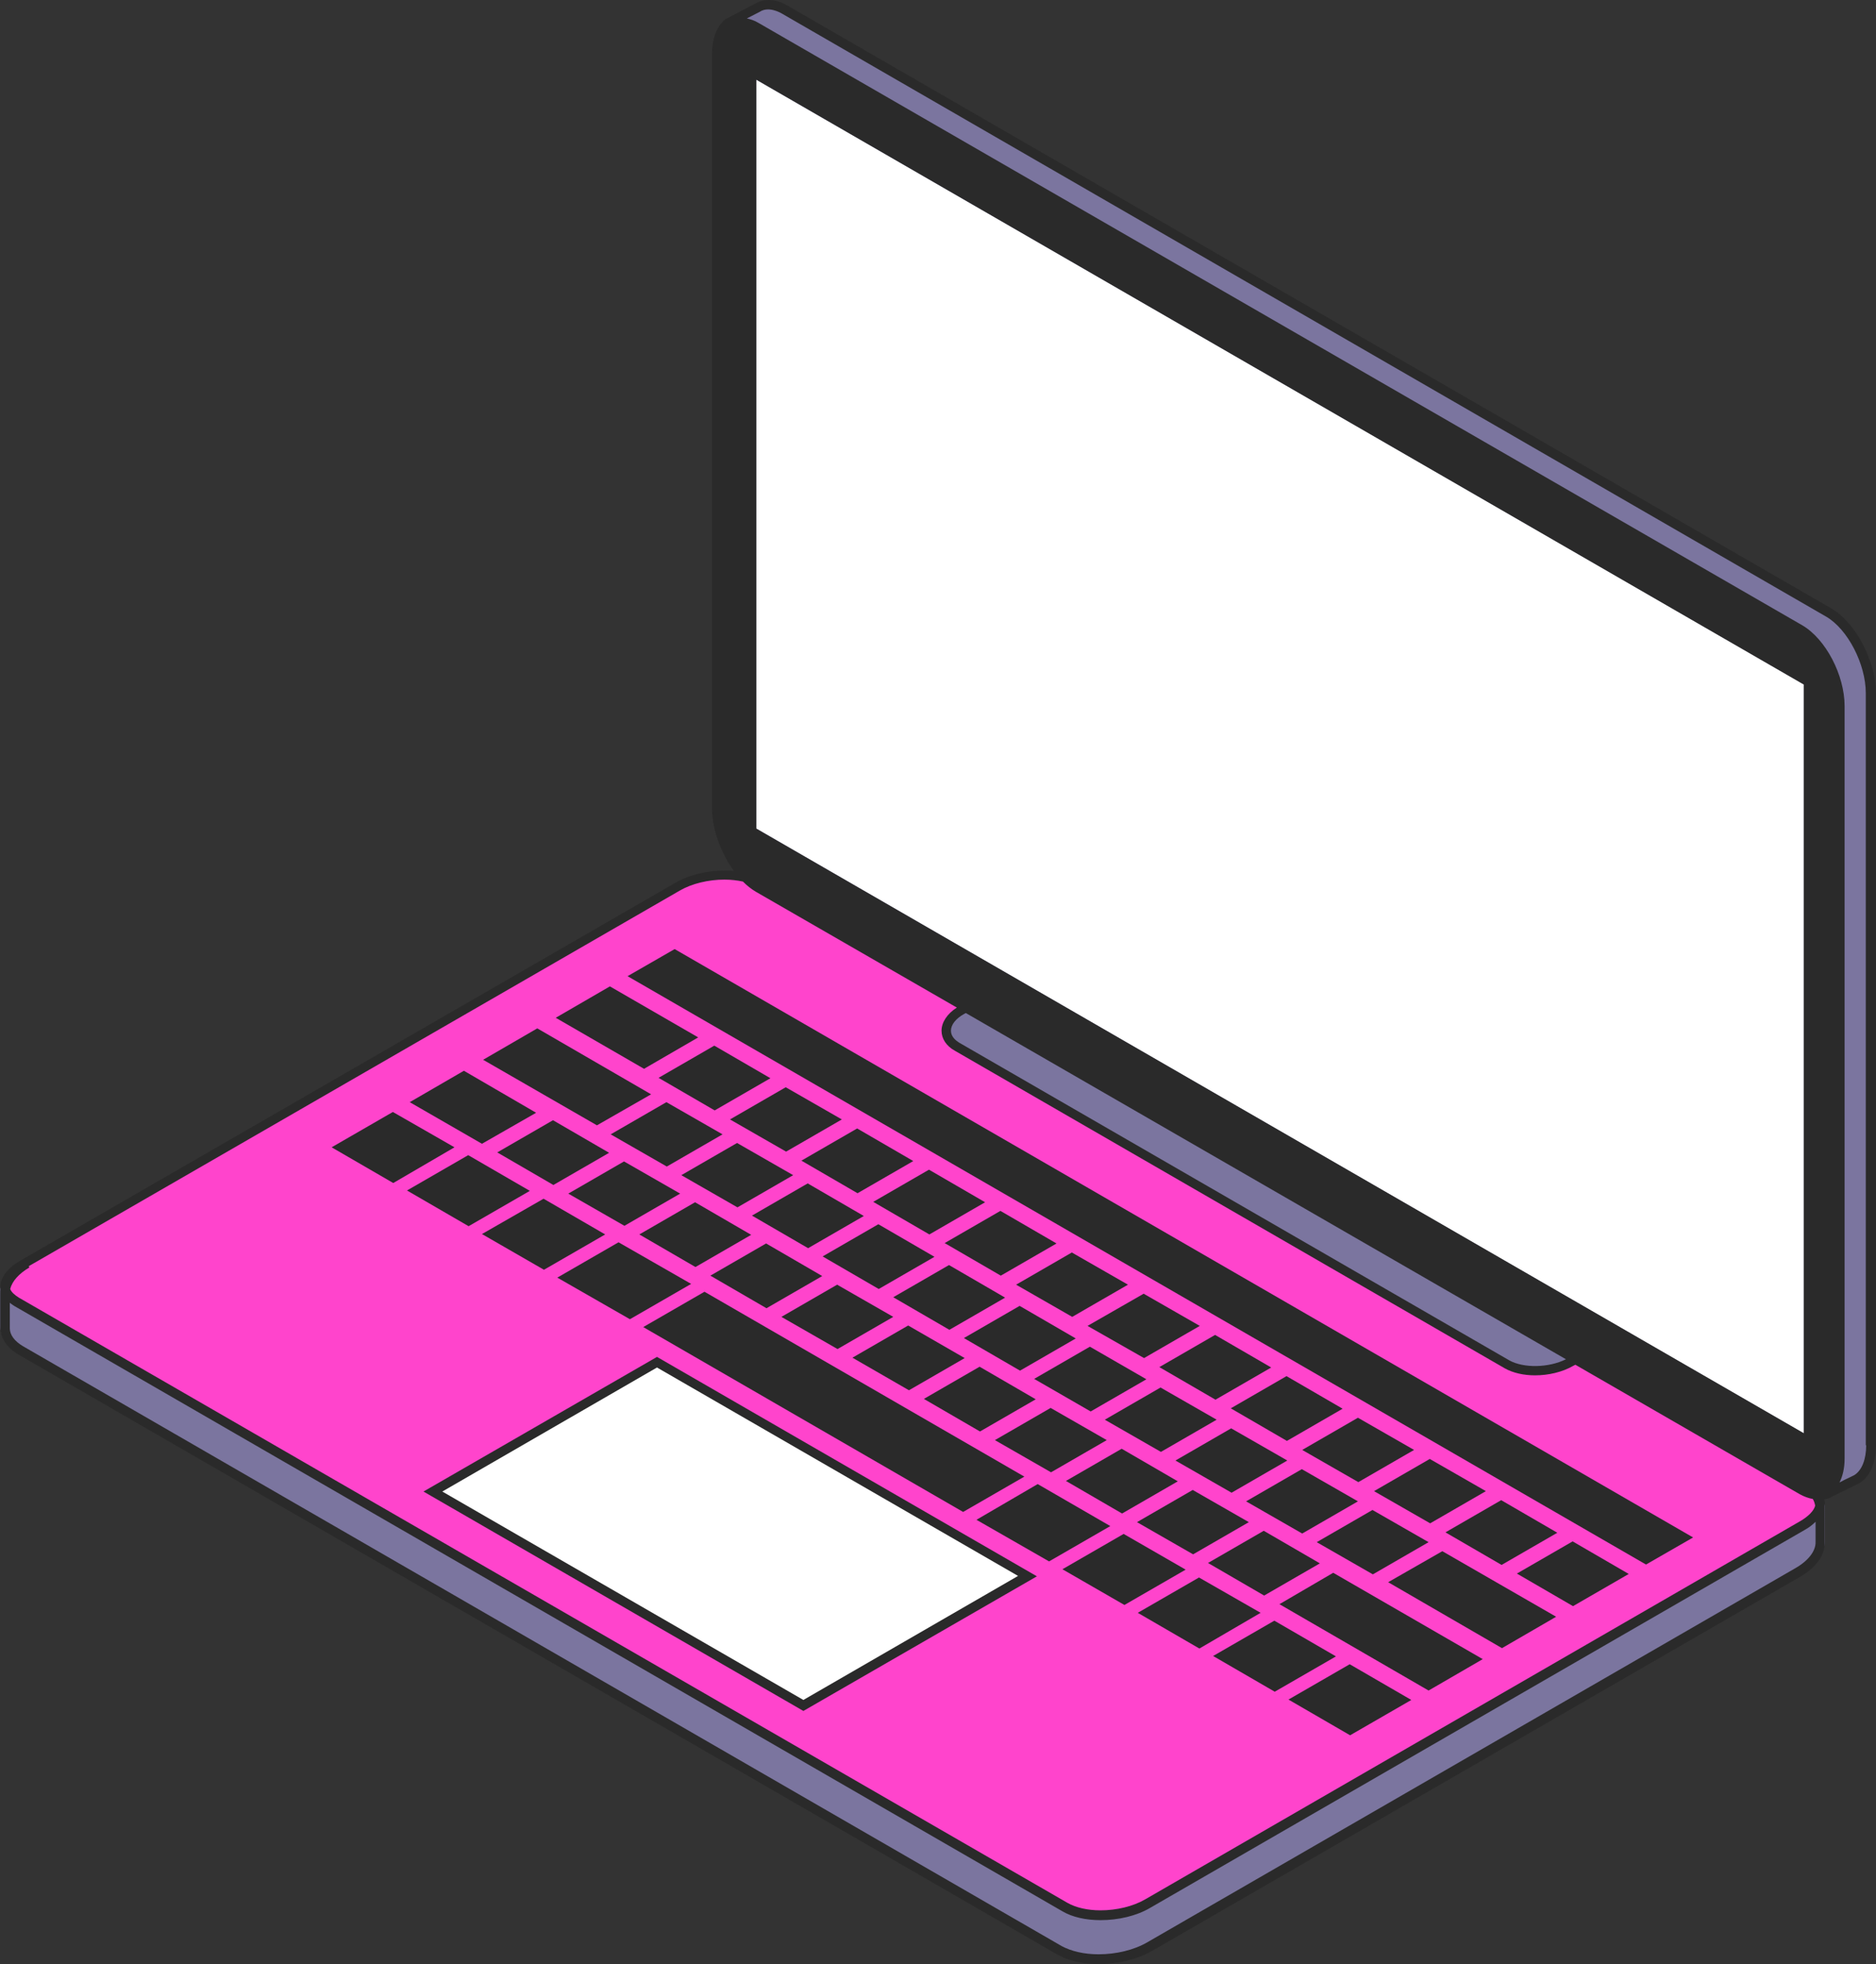 <?xml version="1.0" encoding="UTF-8" standalone="no"?><svg xmlns="http://www.w3.org/2000/svg" xmlns:xlink="http://www.w3.org/1999/xlink" fill="#000000" height="500.4" preserveAspectRatio="xMidYMid meet" version="1" viewBox="-0.1 0.0 478.0 500.4" width="478" zoomAndPan="magnify"><rect x="-0.1" y="0.0" width="478.0" height="500.4" fill="#333333" stroke="none"/><g><g id="change1_1"><path d="M460.8,378.2c2.6,1.5,4,3.6,4,5.7v8.8c0.1,2.7-1.8,5.6-5.7,7.8l-166,95.8 c-3.8,2.2-8.6,3.3-13.1,3.3c-3.8,0-7.4-0.8-10.1-2.3L4,343.7c-2.6-1.5-4-3.6-4-5.7v-8.8c-0.1-2.7,1.8-5.6,5.7-7.8" fill="#7b759f"/></g><g id="change2_1"><path d="M280.3,487.9c-3.5,0-6.7-0.7-9-2L4.1,331.6c-1.9-1.1-2.9-2.4-2.9-3.9c0-1.9,1.7-4,4.6-5.6 l166.8-96.3c3.3-1.9,7.7-3,12-3c3.5,0,6.7,0.7,9,2l267.2,154.3c1.9,1.1,2.9,2.4,2.9,3.9c0,1.9-1.7,4-4.6,5.6L292.3,485 C289,486.9,284.6,487.9,280.3,487.9z" fill="#ff44cc"/></g><g id="change1_2"><path d="M476.6,176.5v191.7c0,4.1-1.3,7.3-3.7,8.6l0.3-0.1c-1.5,0.5-7.1,3.4-7.1,3.5 c-0.8,0.5-1.7,0.7-2.7,0.7c-1.3,0-2.8-0.4-4.2-1.3l-57.8-33.4l-1,0.6c-4.9,2.8-12.2,3.1-16.4,0.7l-140.1-80.9 c-4.2-2.4-3.7-6.7,1.2-9.5l1-0.6l-52.9-30.5c-5.9-3.4-10.7-12.6-10.7-20.5V13.9c0-3.6,1-6.5,2.9-8.1l7.6-4c0.9-0.5,1.8-0.7,2.8-0.7 c1.3,0,2.8,0.4,4.2,1.3l266,153.6C471.8,159.4,476.6,168.6,476.6,176.5z" fill="#7b759f"/></g><g id="change3_1"><path d="M204.6,434.5L110.2,380l57.1-33l94.4,54.5L204.6,434.5z M459.6,174.4L192.6,20.3v190.8 l266.9,154.1V174.4z" fill="#ffffff"/></g><g fill="#2a2a2a" id="change4_1"><path d="M260.9 376.2L179.4 329.1 163.8 338.1 245.3 385.2z" fill="inherit"/><path d="M177.1 322.8L191.3 314.6 177 306.3 162.8 314.5z" fill="inherit"/><path d="M191.5 309.7L205.8 318 220 309.8 205.7 301.5z" fill="inherit"/><path d="M281.9 366.9L267.6 358.7 253.4 366.9 267.7 375.1z" fill="inherit"/><path d="M173.5 299.4L187.8 307.6 202 299.4 187.7 291.2z" fill="inherit"/><path d="M318.1 387.8L303.8 379.6 289.6 387.8 303.9 396z" fill="inherit"/><path d="M363.9 392.9L349.6 384.7 335.4 392.9 349.7 401.1z" fill="inherit"/><path d="M331.7 369.4L346 377.6 360.2 369.4 345.9 361.2z" fill="inherit"/><path d="M313.5 358.8L327.8 367.1 342 358.9 327.7 350.6z" fill="inherit"/><path d="M336.2 398.3L321.9 390 307.7 398.2 322 406.5z" fill="inherit"/><path d="M300 377.4L285.7 369.1 271.5 377.3 285.8 385.6z" fill="inherit"/><path d="M209.5 320.1L223.8 328.4 238 320.2 223.7 311.9z" fill="inherit"/><path d="M180.9 325L195.2 333.3 209.4 325.1 195.1 316.8z" fill="inherit"/><path d="M176 327.1L157.5 316.5 141.9 325.5 160.4 336.1z" fill="inherit"/><path d="M122.7 314.4L138.5 323.5 154.1 314.5 138.4 305.4z" fill="inherit"/><path d="M281.4 361.7L295.7 369.9 309.9 361.7 295.6 353.5z" fill="inherit"/><path d="M345.9 382.5L331.6 374.3 317.4 382.5 331.7 390.7z" fill="inherit"/><path d="M227.5 330.5L241.8 338.8 256 330.6 241.7 322.3z" fill="inherit"/><path d="M350 379.9L364.3 388.1 378.5 379.9 364.2 371.7z" fill="inherit"/><path d="M396.7 390.5L382.4 382.2 368.2 390.4 382.5 398.7z" fill="inherit"/><path d="M263.4 351.3L277.8 359.6 292 351.4 277.6 343.1z" fill="inherit"/><path d="M263.8 356.5L249.5 348.2 235.3 356.4 249.6 364.7z" fill="inherit"/><path d="M245.5 340.9L259.8 349.2 274 341 259.7 332.7z" fill="inherit"/><path d="M245.7 346L231.3 337.7 217.1 345.9 231.5 354.2z" fill="inherit"/><path d="M295.3 348.3L309.6 356.6 323.8 348.4 309.5 340.1z" fill="inherit"/><path d="M227.5 335.5L213.2 327.3 199 335.5 213.3 343.7z" fill="inherit"/><path d="M299.4 372.1L313.7 380.3 327.9 372.1 313.6 363.9z" fill="inherit"/><path d="M386.4 400.9L400.7 409.2 414.9 401 400.6 392.7z" fill="inherit"/><path d="M286.2 390.8L270.6 399.8 286.4 408.9 302 399.9z" fill="inherit"/><path d="M328.2 433L343.9 442.1 359.5 433.1 343.8 424z" fill="inherit"/><path d="M325.9 408.7L363.9 430.7 377.7 422.7 339.6 400.7z" fill="inherit"/><path d="M305.4 401.9L289.8 410.9 305.5 420 321.1 410.9z" fill="inherit"/><path d="M324.6 412.9L309 421.9 324.7 431 340.3 422z" fill="inherit"/><path d="M353.6 403.1L382.6 419.9 396.4 411.9 367.4 395.2z" fill="inherit"/><path d="M136.5 283.5L118.1 272.8 104.3 280.8 122.7 291.4z" fill="inherit"/><path d="M115.7 292.3L100 283.3 84.4 292.3 100.1 301.4z" fill="inherit"/><path d="M466.5,155L200.5,1.4c-1.7-1-3.3-1.4-4.8-1.4c-1.2,0-2.3,0.3-3.3,0.9l-7.7,4 c-2.2,1.8-3.4,5-3.4,9.1v191.7c0,5.5,2.3,11.7,5.6,16.2c-0.8-0.1-1.5-0.1-2.3-0.1c-4.6,0-9.2,1.1-12.6,3.1L5.2,321.1 C1.9,323,0,325.4,0,327.8c0,0.2,0.1,0.4,0.1,0.6C0,328.8,0,329.2,0,329.7v8.7c0.1,2.6,1.7,5,4.6,6.7l264.6,152.8 c2.8,1.6,6.5,2.5,10.6,2.5c4.9,0,9.9-1.2,13.7-3.4l165.1-95.3c4.1-2.4,6.4-5.6,6.2-8.8V384c0-0.1,0-0.3,0-0.4 c0-0.2,0.1-0.4,0.1-0.5c0-0.4-0.1-0.7-0.2-1.1c0.7-0.1,1.4-0.3,2-0.7c0,0,6.9-3.4,6.9-3.4c2.7-1.6,4.3-5.1,4.3-9.7V176.5 C477.8,168.3,472.7,158.6,466.5,155z M173.1,226.9c3.1-1.8,7.3-2.8,11.4-2.8c1.7,0,3.3,0.2,4.7,0.5c1,1,2.1,1.9,3.3,2.6l51.2,29.5 c-2.5,1.6-3.9,3.8-3.9,5.9c0,2,1.2,3.9,3.4,5.1l140.1,80.9c2.1,1.2,4.9,1.8,7.7,1.8c3.4,0,7-0.8,9.9-2.5l0.4-0.2l57.2,33 c1.1,0.6,2.2,1,3.3,1.2c0.3,0.5,0.5,1.1,0.6,1.7c-0.3,1.3-1.8,2.8-3.9,4l-166.8,96.3c-3.1,1.8-7.3,2.8-11.4,2.8 c-3.3,0-6.3-0.7-8.4-1.9L4.7,330.6c-1.1-0.7-1.9-1.4-2.2-2.2c0.5-2,2.2-3.9,4.9-5.5l-0.2-0.3L173.1,226.9z M459.6,365.2 L192.6,211.1V20.3l266.9,154.1V365.2z M398.9,346.3c-4.4,2.2-10.8,2.3-14.4,0.3l-140.1-80.9c-1-0.6-2.2-1.6-2.2-3.1 c0-1.5,1.2-3.1,3.4-4.3l0.4-0.2L398.9,346.3z M457.4,399.5l-165.1,95.3c-3.4,2-8,3.1-12.5,3.1c-3.7,0-7-0.8-9.4-2.1L5.8,343 c-2.2-1.3-3.4-2.9-3.4-4.6l0-6.5c0.3,0.3,0.7,0.5,1.1,0.8L270.7,487c2.4,1.4,5.8,2.2,9.6,2.2h0c4.6,0,9.2-1.1,12.6-3.1l166.8-96.3 c1.1-0.6,2-1.3,2.8-2.1l0,5.1C462.6,395.1,460.7,397.6,457.4,399.5z M475.4,368.2c0,3.6-1.1,6.4-3,7.6l-0.8,0.4 c-1.3,0.6-2.3,1.1-3,1.5c0.8-1.6,1.3-3.6,1.3-6.1V179.9c0-7.9-4.8-17.1-10.8-20.6L193.1,5.8c-1-0.6-2-0.9-2.9-1.1l3.3-1.7 c0.6-0.4,1.3-0.6,2.1-0.6c1.1,0,2.4,0.4,3.6,1.1l266,153.6c5.5,3.2,10.1,12.1,10.1,19.5V368.2z" fill="inherit"/><path d="M165.8 278.8L136.8 262 123 270 152 286.7z" fill="inherit"/><path d="M431.3 391.7L171.8 241.8 159.8 248.7 419.3 398.6z" fill="inherit"/><path d="M177.8 264.3L155.3 251.3 141.5 259.3 164 272.3z" fill="inherit"/><path d="M159 312.3L173.2 304.1 158.9 295.9 144.7 304.1z" fill="inherit"/><path d="M222.4 306.2L236.7 314.5 250.9 306.3 236.6 298z" fill="inherit"/><path d="M204.1 295.7L218.4 304 232.6 295.8 218.3 287.5z" fill="inherit"/><path d="M264.3 378.1L248.7 387.2 267.2 397.8 282.8 388.8z" fill="inherit"/><path d="M185.9 285.2L200.2 293.4 214.4 285.2 200.1 277z" fill="inherit"/><path d="M240.6 316.7L254.9 325 269.1 316.8 254.8 308.5z" fill="inherit"/><path d="M258.8 327.3L273.1 335.5 287.3 327.3 273 319.1z" fill="inherit"/><path d="M167.7 274.6L182 282.9 196.2 274.7 181.9 266.4z" fill="inherit"/><path d="M107.8,380l96.8,55.9l59.5-34.3l-96.8-55.9L107.8,380z M204.6,433.1l-92-53.1l54.7-31.6 l92,53.1L204.6,433.1z" fill="inherit"/><path d="M103.6 303.3L119.3 312.4 134.9 303.4 119.2 294.3z" fill="inherit"/><path d="M169.8 297.2L184 289 169.7 280.8 155.5 289z" fill="inherit"/><path d="M126.6 293.6L140.9 301.9 155.1 293.7 140.8 285.4z" fill="inherit"/><path d="M277 337.8L291.4 346 305.6 337.8 291.3 329.6z" fill="inherit"/></g></g></svg>